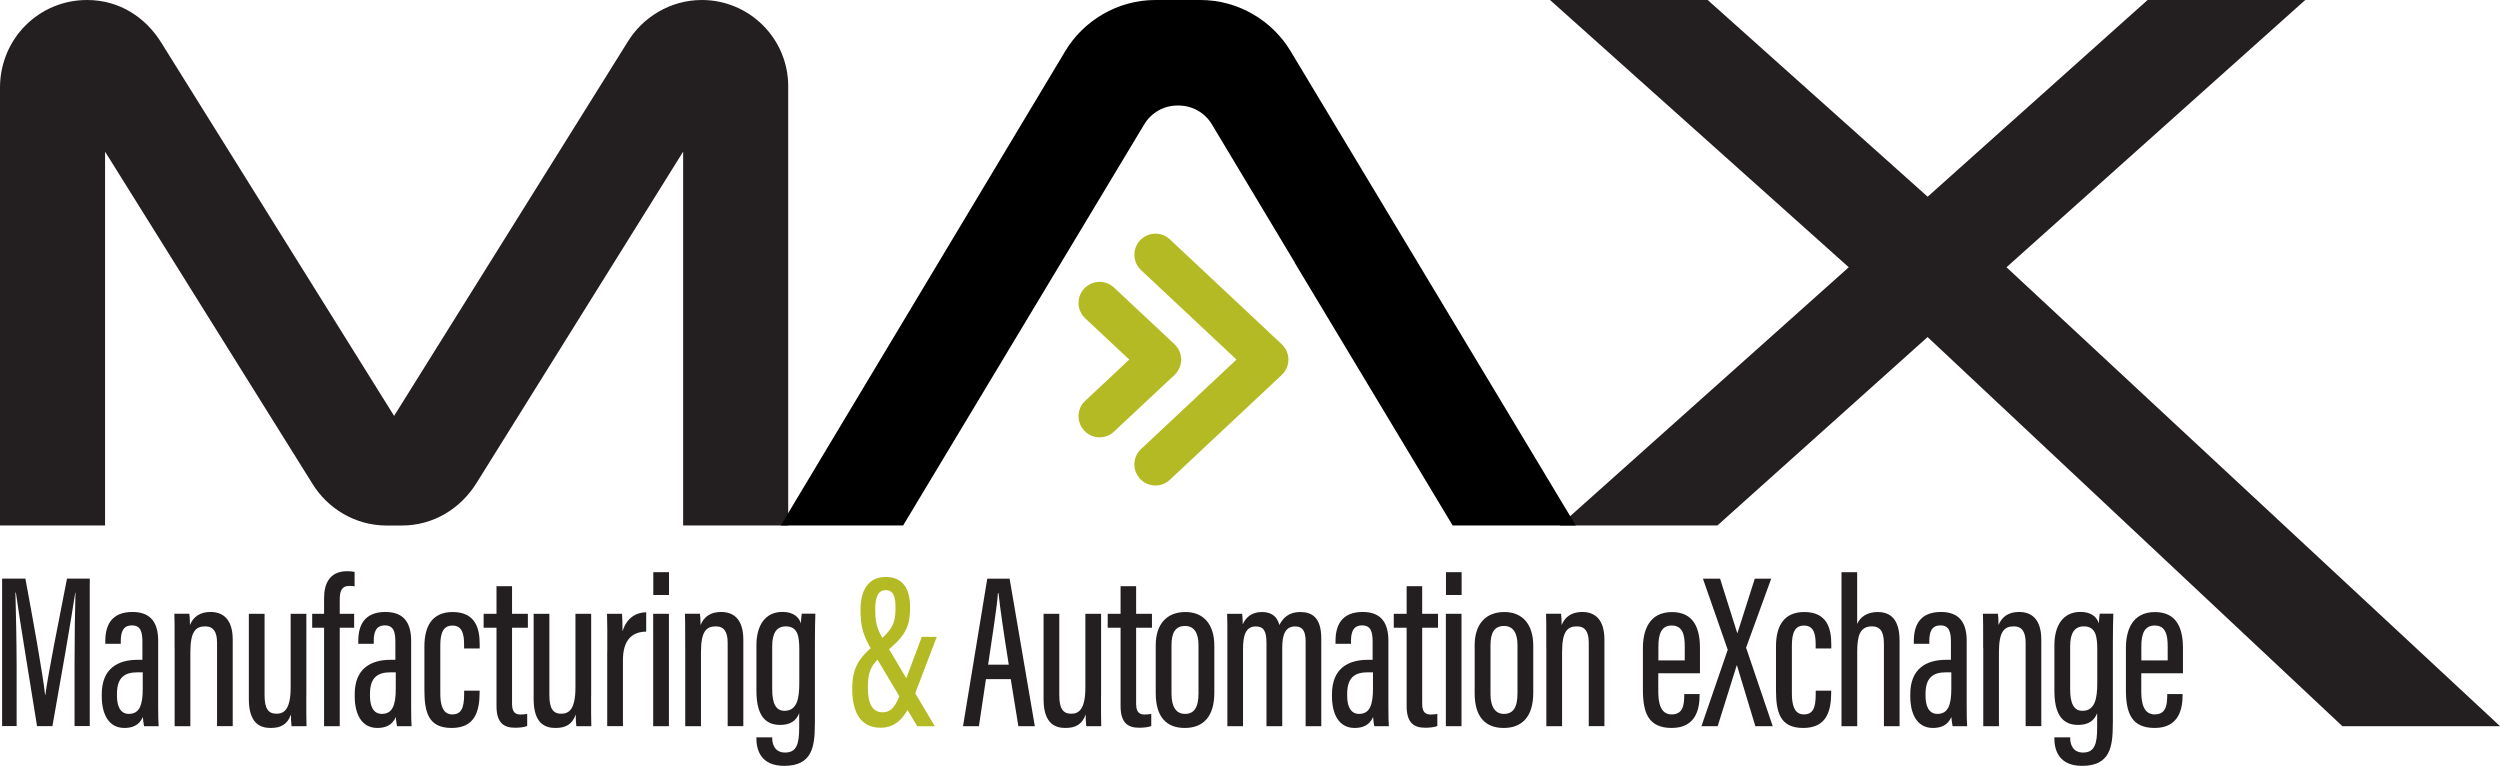 <?xml version="1.0" encoding="UTF-8"?> <svg xmlns="http://www.w3.org/2000/svg" id="Layer_2" viewBox="0 0 437.32 133.97"><defs><style>.cls-1{fill:#231f20;}.cls-2{fill:#b4ba23;}</style></defs><g id="Layer_1-2"><path class="cls-1" d="M13.04,116.26c0-4.73.08-9.83.16-12.59h-.04c-.64,4.33-2.61,15.68-3.99,23.35h-2.69c-1.05-6.64-3.08-18.77-3.7-23.37h-.08c.08,2.99.21,8.84.21,13.26v10.1H.37v-25.8h4.07c1.42,7.63,3.11,17.08,3.45,20.37h.04c.4-3.22,2.38-13.19,3.79-20.37h3.98v25.8h-2.66v-10.76Z"></path><path class="cls-1" d="M27.67,123.63c0,1.34.02,2.82.08,3.4h-2.55c-.1-.47-.19-1.26-.21-1.6-.63,1.45-1.84,1.91-3.22,1.91-2.84,0-3.97-2.52-3.97-5.55v-.35c0-4.45,2.76-6.02,6.26-6.02h.85v-3.11c0-1.78-.3-2.91-1.84-2.91s-1.94,1.17-1.94,2.7v.52h-2.71v-.49c0-2.75,1.08-5.08,4.75-5.08,3.43,0,4.5,2.15,4.5,5.05v11.52ZM24.97,117.61h-.96c-2.23,0-3.55.93-3.55,3.77v.33c0,1.75.54,3.17,2.08,3.17,1.81,0,2.43-1.45,2.43-4.39v-2.88Z"></path><path class="cls-1" d="M30.54,113.35c0-3.95,0-5.01-.04-5.99h2.62c.06.44.11,1.13.11,1.97.58-1.44,1.75-2.28,3.6-2.28,2.15,0,3.88,1.23,3.88,4.84v15.13h-2.74v-14.59c0-1.9-.64-2.86-2.06-2.86-1.65,0-2.61.82-2.61,4.54v12.92h-2.75v-13.67Z"></path><path class="cls-1" d="M53.58,121.72c0,2.55,0,4.38.04,5.31h-2.62c-.06-.36-.11-1.35-.11-2.04-.61,1.78-1.85,2.35-3.53,2.35s-3.83-.63-3.83-5.02v-14.95h2.75v14.23c0,2.33.63,3.25,2.09,3.25,1.38,0,2.47-.83,2.47-4.59v-12.89h2.75v14.35Z"></path><path class="cls-1" d="M56.69,127.03v-17.22h-2.08v-2.44h2.08v-2.77c0-2.39.9-4.68,4.03-4.68.47,0,1.01.04,1.31.13v2.52c-.33-.06-.57-.08-.89-.08-1.4,0-1.71.93-1.71,2.42v2.46h2.52v2.44h-2.52v17.22h-2.75Z"></path><path class="cls-1" d="M71.92,123.63c0,1.34.02,2.82.08,3.4h-2.55c-.1-.47-.19-1.26-.21-1.6-.63,1.45-1.84,1.91-3.22,1.91-2.84,0-3.97-2.52-3.97-5.55v-.35c0-4.45,2.76-6.02,6.26-6.02h.85v-3.11c0-1.78-.3-2.91-1.84-2.91s-1.94,1.17-1.94,2.7v.52h-2.71v-.49c0-2.75,1.08-5.08,4.75-5.08,3.43,0,4.5,2.15,4.5,5.05v11.52ZM69.23,117.61h-.96c-2.23,0-3.55.93-3.55,3.77v.33c0,1.75.54,3.17,2.08,3.17,1.81,0,2.43-1.45,2.43-4.39v-2.88Z"></path><path class="cls-1" d="M83.9,120.82v.27c0,3.39-.86,6.25-4.89,6.25s-4.77-2.66-4.77-6.64v-7.63c0-3.33,1.21-6.01,4.95-6.01,4.02,0,4.72,2.95,4.72,5.57v.8h-2.73v-.68c0-1.78-.29-3.32-2.04-3.32-1.52,0-2.12,1.14-2.12,3.47v8.43c0,1.78.34,3.64,2.08,3.64,1.55,0,2.09-1.05,2.09-3.53v-.62h2.73Z"></path><path class="cls-1" d="M84.6,107.37h2.25v-4.83h2.72v4.83h2.77v2.44h-2.77v13.2c0,1.01.18,1.98,1.42,1.98.37,0,.95-.04,1.23-.12v2.13c-.59.24-1.46.3-2.13.3-1.91,0-3.24-.79-3.24-3.79v-13.7h-2.25v-2.44Z"></path><path class="cls-1" d="M103.4,121.72c0,2.55,0,4.38.04,5.31h-2.62c-.06-.36-.11-1.35-.11-2.04-.61,1.78-1.85,2.35-3.53,2.35s-3.83-.63-3.83-5.02v-14.95h2.75v14.23c0,2.33.63,3.25,2.09,3.25,1.38,0,2.47-.83,2.47-4.59v-12.89h2.75v14.35Z"></path><path class="cls-1" d="M106.23,114.06c0-3.17.02-4.95-.04-6.69h2.62c.04.52.09,1.75.09,3.07.73-2.42,2.42-3.3,4.14-3.34v3.39c-2.43.02-4.07,1.42-4.07,4.97v11.56h-2.75v-12.97Z"></path><path class="cls-1" d="M114.26,107.37h2.75v19.66h-2.75v-19.66ZM114.28,100.09h2.75v3.99h-2.75v-3.99Z"></path><path class="cls-1" d="M119.86,113.35c0-3.95,0-5.01-.04-5.99h2.62c.06.44.11,1.13.11,1.97.58-1.44,1.75-2.28,3.6-2.28,2.15,0,3.88,1.23,3.88,4.84v15.13h-2.74v-14.59c0-1.9-.64-2.86-2.06-2.86-1.65,0-2.61.82-2.61,4.54v12.92h-2.75v-13.67Z"></path><path class="cls-1" d="M142.54,126.62c0,3.99-.45,7.35-5.36,7.35-4.1,0-4.87-2.76-4.87-4.89v-.1h2.77v.12c0,.97.37,2.54,2.25,2.54,2.03,0,2.47-1.51,2.47-4.35v-2.53c-.52,1.34-1.58,2.05-3.32,2.05-3,0-4.16-2.19-4.16-6.02v-7.9c0-3.46,1.5-5.85,4.56-5.85,2.02,0,2.93,1.03,3.22,2.02,0-.56.09-1.3.15-1.71h2.38c-.04,1.08-.08,2.85-.08,5.17v14.08ZM135.08,113.05v7.53c0,2.52.66,3.76,2.15,3.76,2.24,0,2.59-2.24,2.59-4.89v-5.81c0-2.26-.24-4.07-2.34-4.07-1.69,0-2.4,1.24-2.4,3.48Z"></path><path class="cls-2" d="M163.87,111.4l-3.88,10.15c-1.51,3.89-3.17,5.75-5.96,5.75-3.63,0-4.95-2.9-4.95-6.8,0-4.17,1.47-5.67,4.61-8.33,2.35-2,2.96-3.13,2.96-5.83,0-1.85-.29-3.11-1.75-3.11-1.32,0-1.79,1.36-1.79,3.16,0,2.42.15,3.35,1.45,5.56l8.97,15.09h-3.08l-7.86-13.17c-1.6-2.65-2.06-4.16-2.06-7.27,0-3.43,1.44-5.67,4.39-5.67s4.28,1.95,4.28,5.32c0,3.65-1.04,5.15-4.26,7.8-2.53,2.13-3.13,3.25-3.13,6.26,0,2.84.85,4.29,2.56,4.29,1.58,0,2.32-1.06,3.31-3.68l3.57-9.51h2.64Z"></path><path class="cls-1" d="M172.47,118.8l-1.23,8.23h-2.78l4.24-25.8h3.91l4.41,25.8h-2.88l-1.33-8.23h-4.35ZM176.46,116.27c-.9-5.68-1.55-10.07-1.79-12.51h-.11c-.09,1.99-1.02,7.8-1.71,12.51h3.62Z"></path><path class="cls-1" d="M192.6,121.72c0,2.55,0,4.38.04,5.31h-2.62c-.06-.36-.11-1.35-.11-2.04-.61,1.78-1.85,2.35-3.53,2.35s-3.83-.63-3.83-5.02v-14.95h2.75v14.23c0,2.33.63,3.25,2.09,3.25,1.38,0,2.47-.83,2.47-4.59v-12.89h2.75v14.35Z"></path><path class="cls-1" d="M193.77,107.37h2.25v-4.83h2.72v4.83h2.77v2.44h-2.77v13.2c0,1.01.18,1.98,1.42,1.98.37,0,.95-.04,1.23-.12v2.13c-.59.24-1.46.3-2.13.3-1.91,0-3.24-.79-3.24-3.79v-13.7h-2.25v-2.44Z"></path><path class="cls-1" d="M212.42,112.95v8.23c0,4.27-2.02,6.16-5.17,6.16s-5.08-1.87-5.08-6.06v-8.4c0-3.78,2-5.82,5.19-5.82s5.06,2.16,5.06,5.89ZM204.93,112.87v8.5c0,2.14.72,3.51,2.37,3.51,1.53,0,2.35-1.05,2.35-3.55v-8.49c0-1.93-.64-3.34-2.35-3.34s-2.37,1.21-2.37,3.35Z"></path><path class="cls-1" d="M214.7,113.03c0-3.57,0-4.71-.04-5.66h2.62c.09.58.09,1.19.11,1.84.59-1.33,1.67-2.15,3.36-2.15,1.51,0,2.62.63,3.05,2.27.61-1.21,1.63-2.27,3.63-2.27s3.7.86,3.7,4.66v15.31h-2.74v-14.75c0-1.54-.3-2.7-1.83-2.7-1.84,0-2.26,1.64-2.26,3.76v13.69h-2.76v-14.59c0-2.12-.54-2.86-1.88-2.86-1.8,0-2.22,1.69-2.22,3.92v13.53h-2.74v-14Z"></path><path class="cls-1" d="M242.87,123.63c0,1.34.02,2.82.08,3.4h-2.55c-.1-.47-.19-1.26-.21-1.6-.63,1.45-1.84,1.91-3.22,1.91-2.84,0-3.97-2.52-3.97-5.55v-.35c0-4.45,2.76-6.02,6.26-6.02h.85v-3.11c0-1.78-.3-2.91-1.84-2.91s-1.94,1.17-1.94,2.7v.52h-2.71v-.49c0-2.75,1.08-5.08,4.75-5.08,3.43,0,4.5,2.15,4.5,5.05v11.52ZM240.17,117.61h-.96c-2.23,0-3.55.93-3.55,3.77v.33c0,1.75.54,3.17,2.08,3.17,1.81,0,2.43-1.45,2.43-4.39v-2.88Z"></path><path class="cls-1" d="M243.81,107.37h2.25v-4.83h2.72v4.83h2.77v2.44h-2.77v13.2c0,1.01.18,1.98,1.42,1.98.37,0,.95-.04,1.23-.12v2.13c-.59.24-1.46.3-2.13.3-1.91,0-3.24-.79-3.24-3.79v-13.7h-2.25v-2.44Z"></path><path class="cls-1" d="M252.92,107.37h2.74v19.66h-2.74v-19.66ZM252.94,100.09h2.74v3.99h-2.74v-3.99Z"></path><path class="cls-1" d="M268.21,112.95v8.23c0,4.27-2.02,6.16-5.17,6.16s-5.08-1.87-5.08-6.06v-8.4c0-3.78,2-5.82,5.19-5.82s5.06,2.16,5.06,5.89ZM260.73,112.87v8.5c0,2.14.72,3.51,2.37,3.51,1.53,0,2.35-1.05,2.35-3.55v-8.49c0-1.93-.64-3.34-2.35-3.34s-2.37,1.21-2.37,3.35Z"></path><path class="cls-1" d="M270.49,113.35c0-3.95,0-5.01-.04-5.99h2.62c.06.44.11,1.13.11,1.97.58-1.44,1.75-2.28,3.6-2.28,2.15,0,3.88,1.23,3.88,4.84v15.13h-2.74v-14.59c0-1.9-.64-2.86-2.06-2.86-1.65,0-2.61.82-2.61,4.54v12.92h-2.75v-13.67Z"></path><path class="cls-1" d="M290.08,117.76v3.22c0,1.95.39,3.99,2.33,3.99s2.21-1.52,2.21-3.4v-.16h2.69v.14c0,2.28-.53,5.79-4.89,5.79-4.1,0-5.03-2.69-5.03-6.68v-7.32c0-2.98,1.04-6.27,5.08-6.27,3.79,0,4.9,2.81,4.9,6.27v4.43h-7.28ZM294.71,115.52v-2.46c0-1.83-.29-3.64-2.26-3.64-1.86,0-2.35,1.53-2.35,3.66v2.44h4.61Z"></path><path class="cls-1" d="M307.06,127.03l-3.22-10.64h-.04l-3.33,10.64h-2.84l4.6-13.37-4.34-12.43h3l3,9.51h.04l3.03-9.51h2.87l-4.39,12.07,4.66,13.73h-3.04Z"></path><path class="cls-1" d="M320.33,120.82v.27c0,3.39-.86,6.25-4.89,6.25s-4.77-2.66-4.77-6.64v-7.63c0-3.33,1.21-6.01,4.95-6.01,4.02,0,4.72,2.95,4.72,5.57v.8h-2.73v-.68c0-1.78-.29-3.32-2.04-3.32-1.52,0-2.12,1.14-2.12,3.47v8.43c0,1.78.34,3.64,2.08,3.64,1.56,0,2.09-1.05,2.09-3.53v-.62h2.73Z"></path><path class="cls-1" d="M324.87,100.09v9.05c.51-1.14,1.65-2.08,3.6-2.08,2.94,0,3.82,2.21,3.82,5.05v14.92h-2.74v-14.23c0-1.64-.22-3.23-2.08-3.23-2.11,0-2.59,1.61-2.59,4.47v12.99h-2.75v-26.94h2.75Z"></path><path class="cls-1" d="M344.03,123.63c0,1.34.02,2.82.08,3.4h-2.55c-.1-.47-.19-1.26-.21-1.6-.63,1.45-1.84,1.91-3.22,1.91-2.84,0-3.97-2.52-3.97-5.55v-.35c0-4.45,2.76-6.02,6.26-6.02h.85v-3.11c0-1.78-.3-2.91-1.84-2.91s-1.94,1.17-1.94,2.7v.52h-2.71v-.49c0-2.75,1.08-5.08,4.75-5.08,3.43,0,4.5,2.15,4.5,5.05v11.52ZM341.34,117.61h-.96c-2.23,0-3.55.93-3.55,3.77v.33c0,1.75.54,3.17,2.08,3.17,1.81,0,2.43-1.45,2.43-4.39v-2.88Z"></path><path class="cls-1" d="M346.91,113.35c0-3.95,0-5.01-.04-5.99h2.62c.06.44.11,1.13.11,1.97.58-1.44,1.75-2.28,3.6-2.28,2.15,0,3.88,1.23,3.88,4.84v15.13h-2.74v-14.59c0-1.9-.64-2.86-2.06-2.86-1.65,0-2.61.82-2.61,4.54v12.92h-2.74v-13.67Z"></path><path class="cls-1" d="M369.59,126.62c0,3.99-.45,7.35-5.36,7.35-4.1,0-4.87-2.76-4.87-4.89v-.1h2.77v.12c0,.97.37,2.54,2.25,2.54,2.03,0,2.47-1.51,2.47-4.35v-2.53c-.52,1.34-1.58,2.05-3.32,2.05-3,0-4.16-2.19-4.16-6.02v-7.9c0-3.46,1.5-5.85,4.56-5.85,2.02,0,2.93,1.03,3.22,2.02,0-.56.09-1.3.15-1.71h2.38c-.04,1.08-.08,2.85-.08,5.17v14.08ZM362.13,113.05v7.53c0,2.52.66,3.76,2.15,3.76,2.24,0,2.59-2.24,2.59-4.89v-5.81c0-2.26-.24-4.07-2.34-4.07-1.69,0-2.4,1.24-2.4,3.48Z"></path><path class="cls-1" d="M374.57,117.76v3.22c0,1.95.39,3.99,2.33,3.99s2.21-1.52,2.21-3.4v-.16h2.69v.14c0,2.28-.53,5.79-4.89,5.79-4.1,0-5.03-2.69-5.03-6.68v-7.32c0-2.98,1.04-6.27,5.08-6.27,3.79,0,4.9,2.81,4.9,6.27v4.43h-7.28ZM379.19,115.52v-2.46c0-1.83-.29-3.64-2.26-3.64-1.86,0-2.35,1.53-2.35,3.66v2.44h4.61Z"></path><path class="cls-2" d="M202.12,84.93c-.98,0-1.96-.39-2.69-1.17-1.39-1.49-1.32-3.82.17-5.21l16.7-15.65-16.7-15.65c-1.48-1.39-1.56-3.72-.17-5.21,1.39-1.48,3.72-1.56,5.21-.17l19.57,18.34c.74.7,1.17,1.67,1.17,2.69s-.42,1.99-1.17,2.69l-19.57,18.34c-.71.67-1.62,1-2.52,1Z"></path><path class="cls-2" d="M192.35,76.5c-.98,0-1.96-.39-2.69-1.17-1.39-1.49-1.32-3.82.17-5.21l7.71-7.22-7.71-7.22c-1.48-1.39-1.56-3.72-.17-5.21,1.39-1.48,3.72-1.56,5.21-.17l10.58,9.91c.74.7,1.17,1.67,1.17,2.69s-.42,1.99-1.17,2.69l-10.58,9.91c-.71.67-1.62,1-2.52,1Z"></path><path class="cls-1" d="M18.38,91.92H0V15.1C.13,6.7,6.83,0,15.23,0c5.65,0,10.24,3.02,13,7.49l40.71,65.26L109.78,7.35c2.63-4.33,7.48-7.35,13-7.35,8.27,0,15.1,6.7,15.1,15.1v76.82h-18.38V26.53l-36.11,57.91c-2.76,4.46-7.48,7.49-13.13,7.49h-2.63c-5.52,0-10.37-3.02-13-7.35L18.38,26.53v65.4Z"></path><path class="cls-1" d="M375.67,0h27.58l-52.26,46.75,86.34,80.28h-27.58l-72.56-68.07-36.77,32.96h-27.58l50.56-45.17L271.14,0h27.58l38.48,34.41L375.67,0Z"></path><path d="M275.65,91.92L225.75,8.93c-3.15-5.25-9.06-8.93-15.76-8.93h-7.88c-6.7,0-12.61,3.68-15.76,8.93l-49.77,82.99h21.4l41.47-68.99h0l.71-1.18c1.22-2.04,3.43-3.29,5.81-3.29h.21c2.38,0,4.59,1.25,5.81,3.29l14.57,24.29h-.03l27.58,45.88h21.54Z"></path></g></svg> 